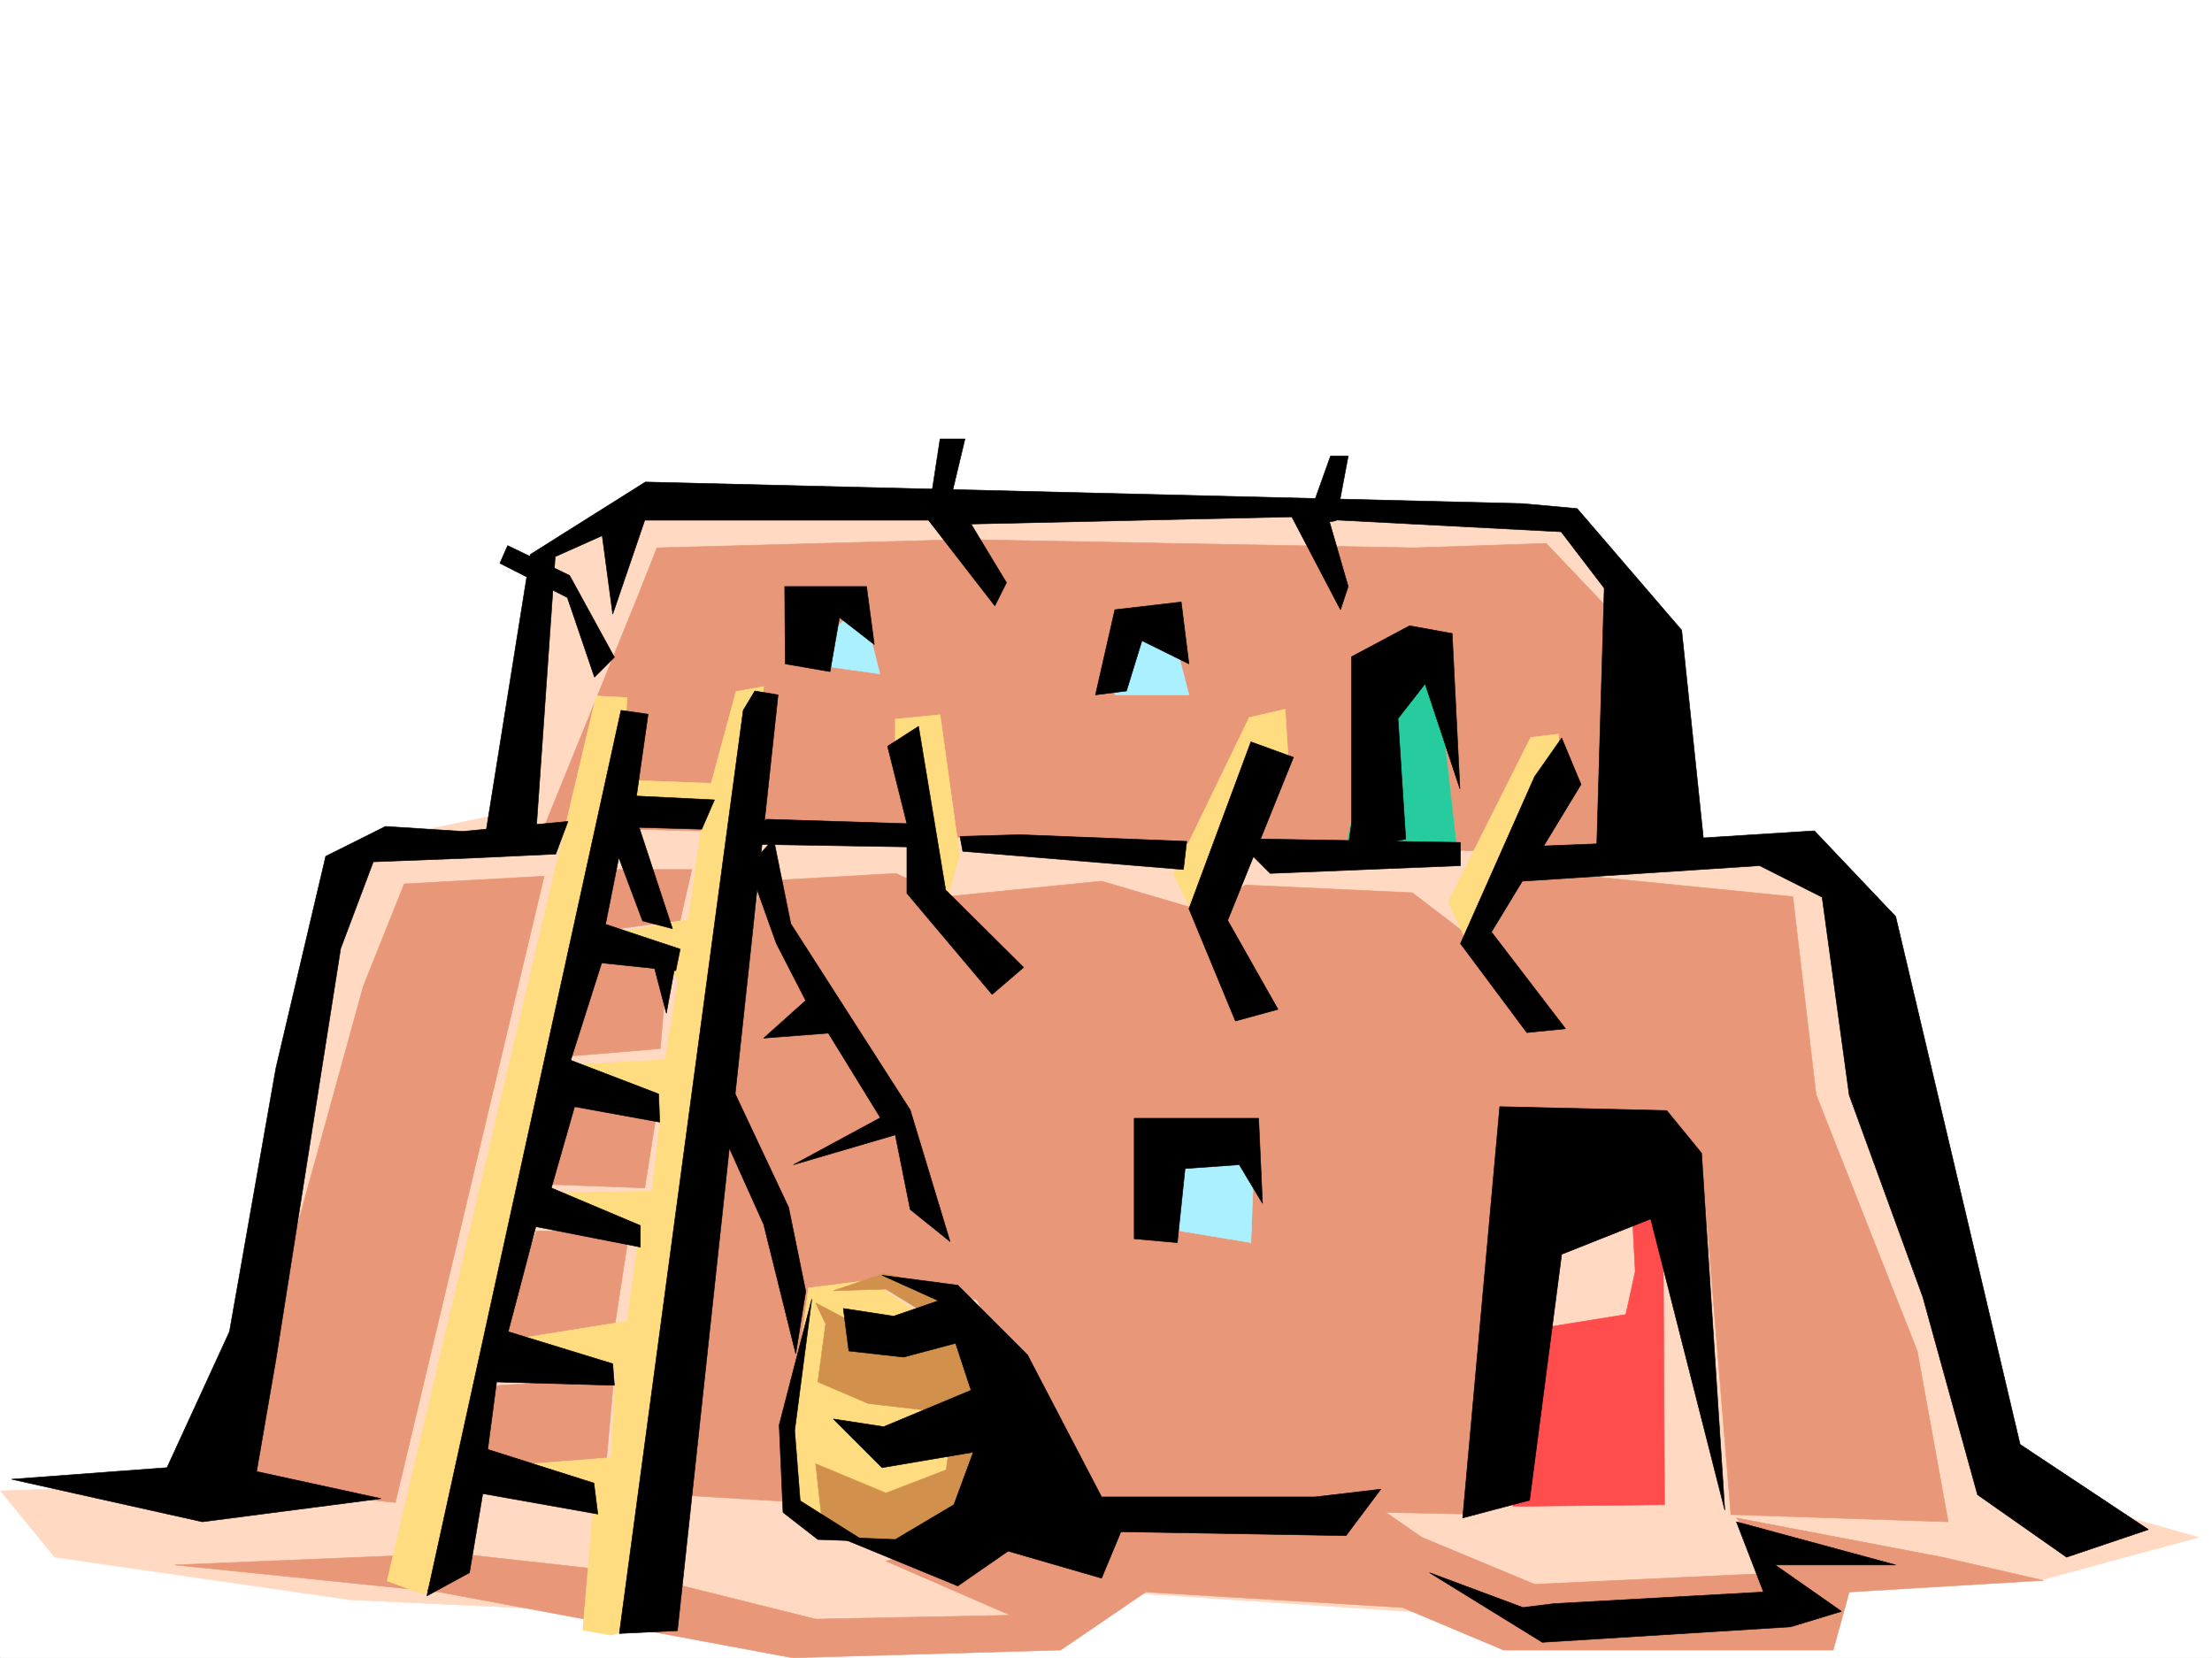 <svg xmlns="http://www.w3.org/2000/svg" width="2997.016" height="2246.668"><rect width="100%" height="100%" fill="#333333" stroke="none"/><defs><clipPath id="a"><path d="M0 0h2997v2244.137H0Zm0 0"/></clipPath></defs><path fill="#fff" d="M0 2246.297h2997.016V0H0Zm0 0"/><g clip-path="url(#a)" transform="translate(0 2.16)"><path fill="#fff" fill-rule="evenodd" stroke="#fff" stroke-linecap="square" stroke-linejoin="bevel" stroke-miterlimit="10" stroke-width=".743" d="M.742 2244.137h2995.531V-2.16H.743Zm0 0"/></g><path fill="#ffd9c2" fill-rule="evenodd" stroke="#ffd9c2" stroke-linecap="square" stroke-linejoin="bevel" stroke-miterlimit="10" stroke-width=".743" d="m911.11 657.625-168.602 95.129-47.192 346.777-226.273 47.196-163.36 862.855-304.94 10.52 73.429 89.851 400.11 57.672 884.132 41.957 157.336-52.434 699.813 47.192 284.687-83.867 262.984 20.957 215.793-58.418-262.984-73.43-163.32-746.73-158.121-126.606-120.625 5.238-89.891-388.73-94.426-58.414-379.113 5.238zm0 0"/><path fill="#e89778" fill-rule="evenodd" stroke="#e89778" stroke-linecap="square" stroke-linejoin="bevel" stroke-miterlimit="10" stroke-width=".743" d="m236.75 2120.473 379.152-15.758 236.75 26.234 252.508 62.914 263.73-5.242-168.597-73.43 226.27-63.652 431.585-15.719 68.192 47.192 152.84 63.656 336.418-15.719-62.95-74.172 278.743 53.176 137.086 31.477-262.989 15.718-21.699 78.668h-446.562l-137.122-57.672-347.64-20.996-115.383 78.668-363.395 10.48-478.78-89.148zm500.52-933.278-189.56 10.477-55.44 138.57-186.586 677.094 230.027 22.484zm89.148-8.995h110.887l-15.72 68.894-116.124 15.758zm-31.477 126.566 110.145-5.239-10.477 121.367-125.863 10.477zm-20.957 184.281 116.13 15.715-16.505 104.867-141.578-5.238zm-47.194 179h125.862l-20.996 136.34-157.336 10.48zm-58.454 209.73 163.32-10.476-10.476 116.086H642.102Zm0 0"/><path fill="#e89778" fill-rule="evenodd" stroke="#e89778" stroke-linecap="square" stroke-linejoin="bevel" stroke-miterlimit="10" stroke-width=".743" d="m914.078 2025.34 173.098 10.48 15.719-279.37 121.406-26.235 99.625 31.476 131.883 279.368 536.453 10.48 100.41-447.148h215.793l36.715 447.89 294.422 9.735-41.954-231.434-137.086-347.52-31.476-268.148-367.89-36.715-58.454 99.63-89.148-68.192-226.274-10.48-52.433 36.714-142.364-41.953-210.55 20.996-68.192-31.473-184.316 10.477zM737.27 1120.527l125.863-310.101 26.98-68.153 415.082-11.218 610.664 11.218 179.04-5.98 87.664 92.117-8.993 328.832zm0 0"/><path fill="#abf0ff" fill-rule="evenodd" stroke="#abf0ff" stroke-linecap="square" stroke-linejoin="bevel" stroke-miterlimit="10" stroke-width=".743" d="m1073.688 896.562 118.394 16.5-23.266-92.156zm436.824 44.965h100.37l-21.702-83.906-57.711 5.238zm53.176 720.536 131.14 21.699 5.238-137.043h-136.379zm0 0"/><path fill="#26cc9e" fill-rule="evenodd" stroke="#26cc9e" stroke-linecap="square" stroke-linejoin="bevel" stroke-miterlimit="10" stroke-width=".743" d="m1825.93 1136.988 146.86 5.239-31.474-278.625-68.191 62.914zm0 0"/><path fill="#ffdc7f" fill-rule="evenodd" stroke="#ffdc7f" stroke-linecap="square" stroke-linejoin="bevel" stroke-miterlimit="10" stroke-width=".743" d="m573.91 2160.156-49.422-17.984 283.2-1199.156 41.957 2.226-6.727 111.633 120.625 4.496 33.703-124.34 37.457-6.765-153.586 1269.578-53.176 15.718-38.238-6.726 13.488-158.04-122.109-64.398 146.86-11.261 6.726-118.317-125.121-44.222 140.098-22.442 15.753-113.86-102.675-59.94 120.664-2.231 11.222-98.14-111.632-73.391 118.355-6.723 17.988-109.363-86.882-62.172 100.37-17.984 19.512-140.801H827.941L597.918 2126.453Zm1040.723-925.027-24.711-50.945 102.64-211.961 48.72-11.223 4.495 73.39zm496.765-240.426-37.457 4.496-111.628 222.442 28.464 62.91 125.122-241.168zm-898.358 22.445V974.45l60.683-5.98 26.234 188.773-19.473 71.125zm-35.231 717.563-82.383 10.48-31.477 236.711 15.719 68.895 116.129 41.953 131.14-117.613-39.726-167.035zm0 0"/><path fill="#d1914c" fill-rule="evenodd" stroke="#d1914c" stroke-linecap="square" stroke-linejoin="bevel" stroke-miterlimit="10" stroke-width=".743" d="m1118.652 1793.867-10.52 78.672 68.192 29.207 116.125 13.488-10.476 76.403-81.68 31.437-95.133-39.687 10.48 94.386 97.4 29.207 129.616-73.43 2.266-202.968-65.961-86.879-81.64-17.984-68.192 23.222 71.164-2.226 76.437 47.152-107.914 5.281-63.656-33.746zm0 0"/><path fill="#ff4c4c" fill-rule="evenodd" stroke="#ff4c4c" stroke-linecap="square" stroke-linejoin="bevel" stroke-miterlimit="10" stroke-width=".743" d="m2049.973 2041.059 205.277-2.227-2.23-450.16-44.965-10.516 7.507 144.59-12.746 58.414-144.632 23.227zm0 0"/><path fill-rule="evenodd" stroke="#000" stroke-linecap="square" stroke-linejoin="bevel" stroke-miterlimit="10" stroke-width=".743" d="m769.488 1113.02-142.363 13.492-104.906-6.727-80.899 40.43-67.445 286.875-62.953 357.297-84.649 184.238-210.554 15.719 258.488 57.672 242.031-31.434-168.601-36.715 26.238-152.062 87.66-556.508 44.223-117.574 136.344-5.243 110.886-5.238zm71.907-150.536 36.714 5.243-15.718 110.847 105.648 5.238-17.246 39.727-104.121-3.012-26.238 131.809 101.152 33.703-5.98 29.246-100.41-10.52-41.954 131.848 119.137 45.668 1.484 38.2-115.383-20.958-31.476 110.106 120.625 50.95v29.206l-141.621-27.723-37.457 142.325 141.62 43.441 2.267 29.207-159.606-4.496-12.004 91.375 143.89 45.668 5.239 41.957-155.852-27.723-17.988 107.133-57.71 31.438zm165.585 0 15.758-26.234 31.477 5.277-136.383 1268.055-78.668 3.75zm0 0"/><path fill-rule="evenodd" stroke="#000" stroke-linecap="square" stroke-linejoin="bevel" stroke-miterlimit="10" stroke-width=".743" d="m1038.457 1110.05 190.3 5.981-26.198-104.867 41.957-26.976 36.715 221.734 105.648 104.867-42.7 36.676-115.421-137.047v-62.91l-224.746-3.754zm0 0"/><path fill-rule="evenodd" stroke="#000" stroke-linecap="square" stroke-linejoin="bevel" stroke-miterlimit="10" stroke-width=".743" d="M1382.379 1131.008 1607.91 1140l-4.496 38.2-298.96-24.712-3.755-20.215zm291.453 5.238 304.941 5.238v31.477l-257.746 10.48zm405.348 10.481-15.715 47.191 320.656-20.957 84.653 42.7 36.714 268.144 99.668 273.386 74.172 268.149 120.621 84.613 110.89-37.418-173.8-115.344-168.598-715.336-110.144-116.09-248.012 15.72zm0 0"/><path fill-rule="evenodd" stroke="#000" stroke-linecap="square" stroke-linejoin="bevel" stroke-miterlimit="10" stroke-width=".743" d="m2079.18 1052.375-100.407 226.195 89.93 120.586 52.434-5.242-100.41-131.062 121.406-199.996-26.234-62.91zm-468.297 179 83.945-226.191 57.672 20.957-89.148 220.953 68.191 120.586-57.711 15.758zm99.664 399.211-5.238-115.344h-168.602v163.281l58.457 5.239 10.477-100.367 73.43-5.239zm626.383 415.711-31.477-483.86-47.195-57.675-226.27-5.239-50.203 557.254 90.633-23.968 43.48-333.29 120.622-47.933zm-231.512 126.609 283.945-15.758-36.715-95.132 215.793 58.457h-163.32l89.89 62.91-68.933 20.957-336.418 20.957-152.84-94.348 126.645 47.196zm-323.711-144.593h-289.184l-100.406-192.489-94.426-94.387-102.64-13.453 76.441 34.45-60.683 20.957-68.188-10.48 7.465 57.671 74.215 8.254 70.418-18.73 20.957 63.656-118.356 49.422-68.191-10.48 65.922 65.921 123.637-20.957-26.239 71.164-79.41 47.152-75.66-2.972 160.312 65.926 68.188-47.196 126.644 36.676 26.2-62.91 304.98 5.238 47.191-62.914zm0 0"/><path fill-rule="evenodd" stroke="#000" stroke-linecap="square" stroke-linejoin="bevel" stroke-miterlimit="10" stroke-width=".743" d="m657.86 1131.008 60.68-379.742 155.855-98.141 1188.285 29.21 74.176 6.763 141.617 164.77 32.218 308.612-147.601-5.238 10.48-360.305-58.418-76.402-314.714-16.46 26.234 90.632-10.477 31.438-65.922-125.825-434.597 9.735 47.976 79.414-15.757 31.437-89.891-116.09H873.609l-43.437 127.348-14.234-106.39-63.692 28.464-25.457 366.29zm0 0"/><path fill-rule="evenodd" stroke="#000" stroke-linecap="square" stroke-linejoin="bevel" stroke-miterlimit="10" stroke-width=".743" d="m1510.512 826.145 89.89-10.48 10.48 83.91-63.655-31.477-20.997 68.152-41.957 5.277zm-325.938 47.191-10.48-78.629h-110.887l.742 104.867 60.684 10.477 12.746-73.39zm646.598 242.695V889.84l78.668-41.957 57.71 10.48 10.481 210.473-47.195-142.32-36.715 47.191 10.48 163.281-78.671 15.758zm-731.25 644.133-44.223 170.79 5.238 118.355 47.196 36.675 62.953 2.27-86.922-54.703-7.469-95.09zM858.637 1098.79l52.472 159.565-40.468-10.519-44.965-119.84zm401.593-416.454 13.493-87.625h33.742l-23.227 97.36zM1769 712.324l33.707-94.387h23.965l-16.461 87.622zM771.715 779.73l-83.906-40.464-10.48 23.964 91.417 46.454 36.715 107.875 26.977-26.977zm276.476 357.258 23.227 114.602 161.836 252.43 53.957 178.257-53.957-43.441-20.215-101.11-137.867 40.43 117.652-63.656-70.457-114.602-87.664 6.762 56.969-50.945-39.727-77.145-37.457-104.867zm-74.171 387.246 60.683 134.817 43.48 175.285 13.489-84.648-23.227-113.86-90.672-192.492zm-90.633-225.449 19.472 74.172 13.489-74.172zm0 0"/></svg>
